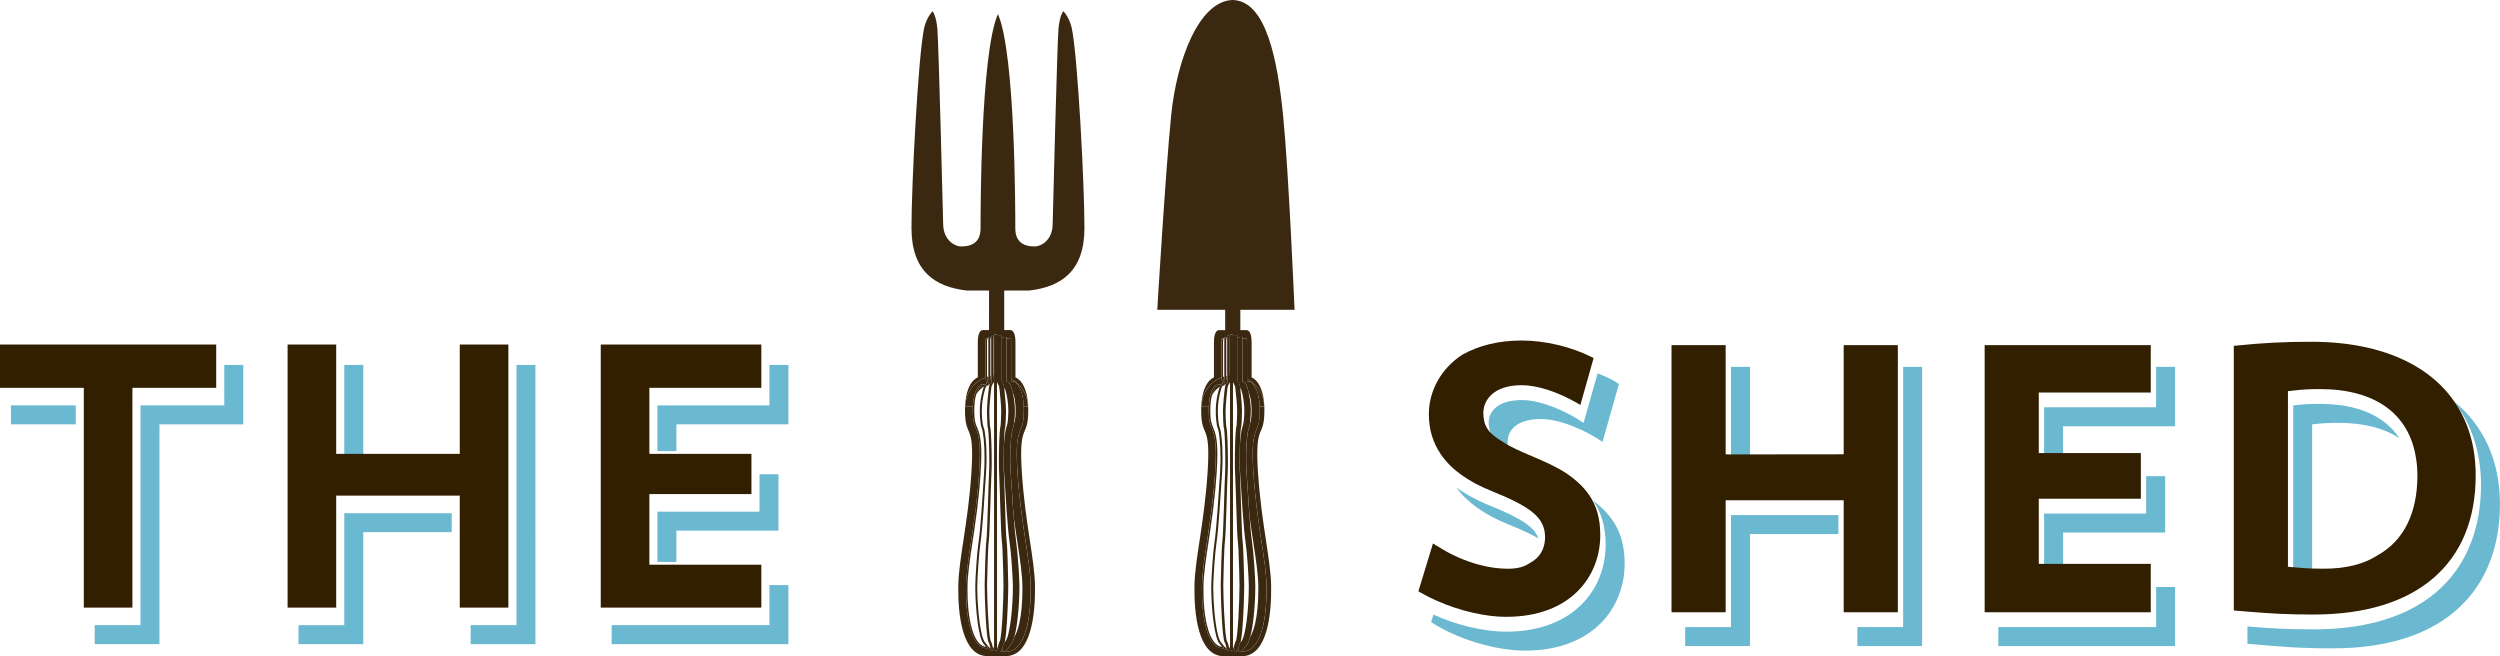 <?xml version="1.0" encoding="UTF-8"?>
<svg xmlns="http://www.w3.org/2000/svg" id="Layer_2" data-name="Layer 2" viewBox="0 0 813.57 213.53">
  <defs>
    <style>
      .cls-1 {
        fill: #321f00;
      }

      .cls-2 {
        fill: #6ab9d1;
      }

      .cls-3 {
        fill: #231f20;
      }

      .cls-4 {
        fill: #3b2811;
      }
    </style>
  </defs>
  <g id="Layer_1-2" data-name="Layer 1">
    <g>
      <path class="cls-4" d="M346,3.66c0,.09-1.14,1.3-1.54,5.68-.4,4.37-1.78,58.7-1.9,63.8-.11,5.1-3.89,7.06-5.71,7.06s-6.44-.14-6.44-5.85,0-56.51-5.59-69.64h-.13c-5.59,13.13-5.59,63.93-5.59,69.64s-4.62,5.85-6.44,5.85-5.59-1.96-5.72-7.06c-.12-5.1-1.49-59.44-1.9-63.8-.4-4.39-1.53-5.59-1.53-5.68-.24.17-2.03,2.19-2.76,5.43-1.94,8.99-4.13,50.86-4.13,65.12s7.86,19.2,18.06,20.34h7.19s-.01,8.81-.01,12.87h-2.1c-.18,0-1.56.14-1.56,3.93v11.47s-4.16,1.21-4.16,10.72,3.18,3.46,2.09,20.22c-1.11,16.75-4.16,28.22-4.28,36.97-.12,8.75,1.1,22.79,9.53,22.79h5.9c8.43,0,9.65-14.03,9.54-22.79-.12-8.75-3.18-20.22-4.28-36.97-1.09-16.75,2.08-10.72,2.08-20.22s-4.16-10.72-4.16-10.72v-11.47c0-3.79-1.37-3.93-1.56-3.93h-2.1c0-4.06,0-12.87,0-12.87h8.05c10.22-1.14,18.06-6.09,18.06-20.34s-2.19-56.13-4.14-65.13c-.73-3.24-2.51-5.27-2.75-5.43M323.49,110.2v-1.34h.97v.47l1.5-.04.02.52,1.49-.18c.01.16.02.34.04.57h.12l1.34-.18c.04.35.08.8.08,1.35v11.94c3.24,1.7,5.46,5.1,5.46,9h-1.33c.01.39.02.81.02,1.25,0,1.73-.1,2.88-.27,3.8-.18.93-.46,1.59-.71,2.16-.4.93-.71,1.77-.94,2.99-.24,1.22-.38,2.82-.38,5.19,0,1.65.07,3.66.24,6.16.57,8.8,1.66,16,2.64,22.4.84,5.54,1.57,10.36,1.63,14.49.01.4.01.79.01,1.18,0,4.41-.36,8.26-1.06,11.39-.72,3.14-1.73,5.57-3.29,7.18-.98,1.02-2.3,1.6-3.7,1.6h-.08v-.33c-.27.2-.64.37-1.1.38v-1.11c-.06.2-.14.39-.22.57-.08.12-.15.27-.36.43-.12.08-.3.17-.52.17v-1.45.53l-.23-.26-.26-.15.02-.04s.02-.05.04-.09h-.19v1.02h-.97v-1.02h-.33c.07.18.12.33.14.34l-.08.07-.11.14v.53c-.18,0-.31-.1-.38-.17l-.17-.23c-.09-.17-.15-.36-.21-.55-.01-.04-.03-.09-.04-.13h-.17s.06.02.08.02h.02v.65c-.37-.01-.65-.19-.9-.42-1.16,0-2.13-.43-2.96-1.27-2.62-2.69-4.02-9.1-4.04-17.8,0-.39,0-.78.02-1.16.05-4.02.77-8.81,1.62-14.35.97-6.39,2.07-13.64,2.65-22.49.16-2.52.23-4.56.23-6.23,0-4.84-.61-6.7-1.4-8.62-.51-1.17-.91-2.17-.9-5.54,0-.43.01-.86.02-1.25h-2.4c0-4.32,2.72-8.03,6.53-9.48v-11.46c0-.51.04-.91.08-1.2l.25.04h.62c.01-.2.02-.38.03-.49l.65.09c-.01.06-.02.21-.03.4h.27l.02-.9.81.02-.02.88h.11Z"></path>
      <path class="cls-4" d="M323.48,122.19s-.05,0-.08,0l.08,1.29v-1.3ZM322.61,122.3c-.1.02-.2.04-.3.06l.23,1.86.16-.36-.09-1.56ZM321.67,122.51c-.15.05-.31.1-.48.14v.17l.34,1.82.37-.23-.24-1.9ZM320.71,122.82c-3.82,1.47-6.53,5.16-6.53,9.48h2.4c.23-5.17,1.88-6.7,2.36-7.04l.05-.03h.06s1.88-.24,1.88-.24l.15-.1-.37-2.04v-.04ZM329.04,123.31v.76l1.03.11.29.21c.41.29,1.15,1,1.75,2.43.52,1.23.94,2.98,1.05,5.49h1.33c0-3.9-2.22-7.3-5.46-9M323.48,124.1v.03s-.26.53-.26.53c.09-.01.18-.02.26-.03v-.53ZM324.46,124.32v.27s.09,0,.14,0l-.14-.27ZM320.31,125.57l-1.14.14c-.27.21-1,.9-1.53,2.74.62-1.08,1.5-1.99,2.55-2.66.03-.06.05-.12.08-.17l.04-.05Z"></path>
      <path class="cls-4" d="M328.96,110.02l-1.34.18-.12.02v.03c0,.24.01.48.01.67v13.18l.78.47h.02c.26.21.3.31.37.41l.14.27c.08.18.17.39.25.64.16.48.33,1.09.51,1.81.02.05.05.1.07.16.42,1,.87,2.76.87,5.69,0,1.63-.1,2.61-.23,3.29-.08.4-.17.7-.29,1-.02.18-.05.36-.09.53-.08.41-.15.75-.29,1.07h0c-.09.2-.21.64-.31,1.22-.11.59-.2,1.33-.29,2.18-.17,1.7-.27,3.83-.27,6.11,0,1.59.05,3.24.16,4.89.2,2.96.48,7.47.79,11.78.06.88.12,1.75.19,2.61.4,3,.83,5.8,1.23,8.44.84,5.54,1.55,10.28,1.6,14.13,0,.38,0,.76,0,1.14,0,4.26-.36,7.94-1,10.81-.43,1.93-1,3.49-1.63,4.59-.14.5-.29.94-.45,1.34-.22.52-.46.96-.83,1.34h.01c-.11.1-.31.39-.54.71-.25.31-.51.68-.93,1.01-.02.02-.05.03-.07.05v.32h.07c1.4,0,2.73-.58,3.7-1.6h0c1.55-1.6,2.57-4.05,3.28-7.18.71-3.13,1.06-6.99,1.06-11.4,0-.39,0-.78,0-1.17-.06-4.14-.8-8.96-1.63-14.5-.97-6.39-2.06-13.59-2.64-22.4-.16-2.5-.24-4.51-.24-6.16,0-2.37.15-3.98.39-5.19.24-1.22.55-2.06.94-2.98.24-.58.52-1.24.7-2.16s.28-2.08.28-3.81c0-.43,0-.85-.02-1.25-.11-2.51-.53-4.26-1.06-5.5-.59-1.42-1.34-2.13-1.75-2.43l-.29-.2-1.03-.11v-12.7c0-.56-.04-1-.08-1.35M326.75,126.1c0,.08.02.17.04.27,0,.05.01.1.02.15l.26.04c-.05-.14-.09-.26-.13-.34l-.18-.11Z"></path>
      <path class="cls-4" d="M327.46,109.63l-1.49.18.02.62v13.5l.53,1.11h0s.01.02.01.02l.04.1.05.14.05.27c.02.14.05.32.08.52l.18.11c.03.08.08.21.12.34.04.12.09.26.13.4.43,1.4.97,4.03.97,6.66,0,1.08-.06,2.21-.16,3.15-.06.47-.11.89-.17,1.22-.06.33-.14.58-.17.65h0c-.19.45-.33.99-.45,1.66-.36,1.99-.59,5.13-.59,8.65,0,1.63.05,3.33.17,5.03.19,2.95.47,7.48.78,11.8.31,4.33.65,8.43.98,10.64.55,3.57,1.04,11.45,1.07,14.04.01.26.01.52.01.79,0,3.08-.24,7.14-.68,10.6-.22,1.73-.49,3.31-.8,4.53-.15.6-.32,1.12-.48,1.5-.15.38-.33.62-.37.67h0c-.17.19-.32.37-.46.56-.05.12-.1.24-.21.37l-.05.14c-.04.15-.1.37-.17.6-.08.27-.14.56-.23.84v1.11c.46,0,.83-.18,1.1-.37.02-.02.04-.04.07-.05.42-.33.69-.68.93-1.01.23-.33.44-.61.54-.71h0c.37-.37.6-.82.82-1.34.16-.39.31-.84.45-1.33.5-1.75.86-4.08,1.14-6.6.35-3.22.53-6.71.53-9.5,0-.28,0-.55,0-.82-.04-2.74-.52-10.53-1.09-14.33-.25-1.63-.52-4.57-.78-7.87-.07-.85-.14-1.72-.2-2.61-.31-4.31-.59-8.83-.78-11.78-.11-1.65-.16-3.3-.16-4.89,0-2.28.1-4.41.27-6.1.09-.84.18-1.59.29-2.18.11-.58.23-1.03.31-1.22h0c.13-.32.21-.67.3-1.08.03-.17.06-.34.08-.52.18-1.18.29-2.73.29-4.24,0-2.14-.31-4.2-.68-5.77,0-.04-.02-.1-.03-.14-.17-.73-.34-1.34-.5-1.81-.08-.26-.17-.46-.26-.64l-.14-.28c-.08-.1-.11-.2-.37-.39l-.02-.02-.78-.47v-13.17c0-.19,0-.44-.01-.68v-.04c-.01-.22-.02-.4-.04-.57M326.57,209.55s0,0,0,0h0Z"></path>
      <path class="cls-4" d="M325.96,109.3l-1.51.02v14.99l.14.27.53,1.12c.04.17.11.67.18,1.3.23,1.94.52,5.34.52,6.67,0,.53-.03,1.79-.08,2.94-.02.58-.06,1.13-.09,1.55-.02.21-.04.38-.05.51l-.02.14h0c-.08.23-.1.39-.13.64-.23,1.75-.39,6.79-.39,10.68,0,1.56.02,2.91.08,3.79.1,1.43.23,6.46.39,11.37.08,2.45.16,4.89.24,6.83.09,1.97.17,3.41.26,4.03.07.39.13,1.43.2,2.72.18,3.89.33,10.28.33,11.26,0,.13,0,.28,0,.46,0,1.93-.12,6.32-.34,10.31-.11,2-.25,3.9-.42,5.34-.08.73-.16,1.33-.25,1.75-.04.21-.09.38-.12.48l-.02.08c-.12.15-.16.26-.21.37-.17.42-.29.96-.42,1.44-.05.17-.1.32-.14.43-.02.03-.02.07-.04.09l-.02.05.26.14.23.26v-.64,1.55c.22,0,.4-.09.52-.17.22-.15.28-.3.36-.42.09-.18.17-.37.23-.58.08-.27.16-.56.23-.84.07-.23.12-.45.17-.6l.06-.15c.11-.13.17-.25.21-.36.02-.05.04-.1.06-.15.23-.71.39-1.88.53-3.43.45-4.6.67-12.17.67-14.94v-.49c0-.67-.07-3.73-.17-6.86-.04-1.56-.1-3.14-.16-4.45-.07-1.32-.13-2.33-.21-2.87-.07-.44-.16-1.94-.24-3.87-.25-5.84-.49-15.98-.64-18.24h0c-.06-.81-.08-2.15-.08-3.68,0-2.18.05-4.78.13-6.91.04-1.06.1-2,.15-2.71.04-.35.06-.64.09-.86l.04-.25v-.05s.02,0,.02,0c.08-.21.08-.3.1-.48.15-1.12.24-4.17.24-5.19,0-1.08-.15-3.11-.33-4.93-.08-.83-.15-1.62-.23-2.23,0-.05-.01-.11-.02-.15-.02-.1-.03-.19-.04-.27-.02-.2-.05-.37-.07-.52l-.05-.27-.05-.14-.04-.1h0s-.01-.02-.01-.02l-.53-1.11v-14.13s-.02-.51-.02-.51ZM326.56,209.55h0s0,0,0,0Z"></path>
      <polygon class="cls-4" points="323.49 108.86 323.49 110.21 323.49 122.19 323.49 123.49 323.52 124.03 323.49 124.11 323.49 124.62 323.49 210.77 323.49 211.79 324.46 211.79 324.46 210.77 324.45 124.59 324.45 124.31 324.45 109.33 324.45 108.86 323.49 108.86"></polygon>
      <path class="cls-4" d="M322.59,109.3l-.02.9v.23s0,11.24,0,11.24l.04.63.1,1.56-.17.36.06.51-.18.1-.26.17-.18.36h.01s-.04.07-.04.07c-.05.13-.06.26-.1.48-.23,1.48-.67,6.1-.67,7.9,0,.56.03,1.82.09,2.98.02.58.05,1.14.08,1.59.02.23.04.42.06.57l.09.4s.04.17.07.37c.21,1.6.38,6.72.37,10.54,0,1.52-.02,2.83-.07,3.65-.1,1.49-.24,6.49-.4,11.39-.15,4.89-.33,9.72-.48,10.72-.15.99-.28,4.14-.38,7.27-.09,3.09-.16,6.12-.17,6.82v.43c0,1.91.11,6.31.33,10.35.12,2.01.26,3.94.42,5.43.08.75.17,1.38.27,1.87.05.25.1.45.16.62l.24.43h0s0,.01,0,.01c.01.03.08.2.14.42.09.31.19.73.3,1.1.02.04.02.08.04.12.07.2.13.38.22.55l.15.24c.08.07.21.17.39.17v-.53l.11-.14.09-.07s-.09-.16-.15-.34c0-.02-.01-.04-.02-.05-.1-.31-.2-.73-.3-1.09-.05-.19-.1-.36-.15-.51l-.23-.41h0s-.15-.37-.23-.84c-.62-3.36-.99-14.09-.99-17.33v-.39s0,.02,0,.02v-.04c.02-.66.08-3.71.18-6.82.1-3.1.23-6.31.37-7.17.17-1.14.33-5.9.49-10.8.15-4.9.3-9.91.39-11.36.06-.86.08-2.18.08-3.71,0-2.2-.05-4.82-.14-6.96-.04-1.08-.1-2.03-.15-2.76-.03-.37-.06-.68-.09-.92-.04-.25-.07-.41-.12-.58-.02-.05-.07-.39-.1-.8-.11-1.3-.17-3.64-.17-4.45,0-1,.15-3.04.33-4.83.08-.89.17-1.72.25-2.34.04-.3.08-.55.11-.73l.03-.19h0l.51-1.06.26-.54v-.02s.05-.07.05-.07l-.04-.55-.08-1.29-.04-.55v-11.45s.03-.89.03-.89l-.81-.02Z"></path>
      <path class="cls-4" d="M321.69,109.71c-.01.11-.02.29-.03.49-.01.24-.02.52-.02.71v11.35l.04.25.23,1.9-.37.23.12.68.5-.3.26-.17.18-.11-.07-.51-.23-1.87v-.13s-.01-11.32-.01-11.32c0-.18,0-.46.01-.71,0-.18.02-.33.03-.4l-.65-.09ZM321.09,124.9l-.15.1.17-.02v-.08ZM321.48,125.43h-.07s-1.11.14-1.11.14l-.04.06s-.05.1-.07.17c-.48,1.17-1.33,4.43-1.34,7.89,0,1.14.07,2.31.17,3.3.11,1,.25,1.79.44,2.26.25.57.49,1.88.66,3.59.17,1.72.27,3.86.27,6.15,0,1.61-.05,3.29-.15,4.96-.39,5.91-1.12,18.06-1.77,22.3-.56,3.71-1.04,11.54-1.08,14.22,0,.26,0,.52,0,.79,0,3.15.24,7.24.69,10.77.22,1.77.51,3.38.84,4.69.34,1.3.7,2.28,1.21,2.82.21.2.47.61.76.98.15.02.31.03.48.03v.49h-.03c.24.23.53.42.9.42v-.65h-.02s-.06,0-.1-.01c-.17-.06-.41-.27-.64-.57-.3-.37-.58-.82-.89-1.15-.33-.33-.73-1.25-1.05-2.51-.96-3.79-1.51-10.62-1.51-15.3,0-.27,0-.53.01-.78.04-2.64.52-10.48,1.07-14.13.65-4.31,1.38-16.44,1.77-22.36.12-1.69.17-3.39.17-5,0-2.31-.11-4.46-.28-6.22-.17-1.74-.4-3.06-.7-3.78-.14-.31-.29-1.11-.39-2.07-.11-.96-.17-2.12-.17-3.23,0-2,.3-3.98.64-5.47.17-.74.35-1.37.49-1.81.08-.21.15-.39.2-.51l.07-.12.55-.34Z"></path>
      <path class="cls-4" d="M320.79,110.17c-.04.29-.08.69-.08,1.21v11.49l.38,2.04v.07s-.17.03-.17.03l-1.87.22h-.07s-.05.04-.05.04c-.47.33-2.12,1.87-2.35,7.04-.01.39-.02.81-.02,1.25,0,3.37.4,4.37.9,5.54.8,1.91,1.4,3.78,1.41,8.62,0,1.68-.08,3.71-.24,6.23-.58,8.85-1.68,16.09-2.65,22.49-.84,5.53-1.56,10.33-1.62,14.35,0,.39,0,.78,0,1.16,0,8.69,1.4,15.12,4.03,17.8.83.85,1.8,1.27,2.95,1.28h.04v-.49c-.16,0-.33-.01-.48-.04-.83-.1-1.51-.44-2.16-1.1-2.44-2.45-3.9-8.81-3.89-17.45,0-.38,0-.77.01-1.15.05-3.97.77-8.74,1.61-14.28.97-6.39,2.07-13.66,2.65-22.53.17-2.53.24-4.58.24-6.26,0-4.87-.62-6.86-1.44-8.81-.49-1.16-.86-2-.86-5.35,0-2.29.26-3.94.6-5.12.53-1.84,1.26-2.53,1.53-2.73l1.14-.14,1.11-.13h.05s.19-.03.19-.03v-.09s-.14-.68-.14-.68l-.33-1.82v-11.44c0-.5.04-.87.08-1.14l-.24-.03-.25-.04Z"></path>
      <path class="cls-4" d="M401.4,0h-.49c.08,0,.15,0,.24,0,.08,0,.16,0,.24,0M401.16,0c-10.98.29-18.22,19.45-20.03,37.57-1.84,18.26-4.52,63.24-4.52,63.24h22.1s0,2.56,0,6.63h-2.09c-.2,0-1.57.14-1.57,3.93v11.47s-4.15,1.21-4.15,10.72,3.19,3.46,2.08,20.22c-1.1,16.75-4.15,28.22-4.27,36.97-.13,8.75,1.1,22.79,9.53,22.79h5.9c8.43,0,9.65-14.03,9.53-22.79-.13-8.75-3.18-20.22-4.28-36.97-1.1-16.76,2.08-10.72,2.08-20.22s-4.16-10.72-4.16-10.72v-11.47c0-3.79-1.37-3.93-1.57-3.93h-2.1v-6.63h17.65s-1.9-44.98-3.73-63.23C415.71,19.45,412.08.29,401.16,0M400.28,110.2v-1.34h.97v.47l1.5-.04v.52s1.49-.2,1.49-.2c.02.17.03.36.04.58h.12l1.34-.18c.05.36.08.8.08,1.35v11.9c3.28,1.69,5.53,5.11,5.53,9.05h-1.41c.02.39.02.81.02,1.25,0,1.73-.1,2.88-.27,3.8-.18.92-.46,1.59-.7,2.16-.4.93-.7,1.77-.94,2.99-.24,1.22-.39,2.82-.39,5.19,0,1.65.07,3.66.24,6.16.58,8.8,1.66,16,2.63,22.4.84,5.54,1.58,10.36,1.64,14.5,0,.39.01.77.01,1.16,0,4.41-.36,8.27-1.06,11.4-.72,3.13-1.73,5.57-3.29,7.18-.97,1.02-2.3,1.6-3.69,1.6h-.07v-.33c-.27.19-.64.37-1.11.38v-1.1c-.07.19-.14.39-.23.56-.08.12-.15.27-.36.43-.12.08-.3.17-.51.17v-1.46.53l-.43-.47.2.21-.26-.15.02-.04s.02-.05.04-.09h-.18v1.02h-.97v-1.02h-.34c.07.18.12.33.15.34l-.09.07-.11.15v.52c-.18,0-.32-.1-.39-.17l-.17-.23c-.08-.16-.14-.35-.2-.55-.02-.05-.03-.09-.04-.13h-.18s.06.02.1.02h.01v.65c-.36-.01-.65-.19-.89-.42-1.15,0-2.13-.43-2.95-1.27-2.63-2.69-4.04-9.1-4.04-17.8,0-.38,0-.78,0-1.16.06-4.01.79-8.81,1.62-14.35.97-6.39,2.07-13.64,2.66-22.49.16-2.52.24-4.56.24-6.23-.01-4.84-.61-6.7-1.41-8.62-.5-1.17-.9-2.17-.89-5.54,0-.43,0-.86.02-1.25h-2.34c0-4.3,2.68-7.98,6.47-9.46v-11.48c0-.51.02-.9.07-1.2l.29.04h0s.58,0,.58,0c0-.2.02-.38.03-.49l.65.09c-.01.06-.02.21-.03.4h.27l.02-.9.81.02-.02.88h.11Z"></path>
      <path class="cls-4" d="M400.28,122.19s-.06,0-.09.01l.09,1.4v-1.41ZM399.39,122.31c-.1.02-.2.04-.29.06l.22,1.84.17-.34-.1-1.56ZM398.46,122.53c-.16.04-.32.08-.48.14v.15l.33,1.81.37-.23-.23-1.87ZM397.5,122.85c-3.78,1.48-6.47,5.16-6.47,9.46h2.34c.22-5.17,1.88-6.7,2.35-7.03l.05-.04h.06s1.87-.24,1.87-.24l.15-.1-.36-2.04h0ZM405.82,123.26v.8l1.04.11.29.21c.41.29,1.15,1,1.75,2.42.52,1.24.94,2.99,1.05,5.5h1.41c0-3.93-2.25-7.36-5.53-9.04M400.28,124.08l-.02.05-.27.55c.1-.02.19-.03.29-.04v-.56ZM401.25,124.35v.24h.12l-.12-.24ZM397.09,125.56l-1.14.14c-.28.22-1.06.97-1.59,3,.61-1.15,1.5-2.13,2.6-2.85.03-.09.07-.17.1-.23l.04-.05Z"></path>
      <path class="cls-4" d="M405.74,110.02l-1.34.18-.12.02v.02c0,.24.01.49.01.68v13.16s.77.46.77.46l.03.02c.27.19.3.3.37.4l.15.27c.08.18.16.39.25.65.16.47.33,1.09.5,1.82.03.05.05.1.07.14.42,1,.87,2.77.87,5.71,0,1.63-.09,2.61-.23,3.28-.08.4-.17.7-.28,1-.02.19-.05.36-.1.53-.08.41-.15.75-.3,1.08-.08.19-.2.64-.3,1.21-.11.59-.21,1.34-.29,2.18-.17,1.7-.27,3.82-.27,6.11,0,1.58.05,3.24.15,4.89.19,2.96.48,7.48.78,11.78.07.89.13,1.75.2,2.6.4,3.01.83,5.81,1.22,8.44.85,5.53,1.56,10.29,1.61,14.13,0,.37,0,.76,0,1.13,0,4.26-.36,7.94-1,10.82-.43,1.94-1.02,3.49-1.64,4.61-.14.49-.29.93-.45,1.33-.23.52-.45.97-.82,1.35h0c-.11.1-.31.39-.55.7-.24.33-.51.7-.92,1.02-.02.01-.05.04-.07.05v.32h.08c1.39,0,2.71-.58,3.69-1.6,1.56-1.6,2.57-4.04,3.29-7.18.7-3.14,1.06-6.99,1.06-11.4,0-.39,0-.77-.01-1.16-.05-4.14-.79-8.96-1.63-14.5-.97-6.39-2.06-13.6-2.63-22.4-.17-2.5-.24-4.51-.24-6.16,0-2.37.15-3.97.39-5.19.24-1.22.55-2.06.94-2.99.25-.58.53-1.24.71-2.16.17-.92.27-2.08.27-3.8,0-.44,0-.85-.02-1.25-.11-2.51-.53-4.26-1.05-5.49-.61-1.43-1.34-2.14-1.75-2.43l-.29-.21-1.04-.11v-12.7c0-.55-.02-.99-.07-1.35M403.55,126.1c0,.08.02.17.03.26,0,.05.02.11.02.15l.25.03c-.05-.13-.09-.26-.12-.33l-.18-.11Z"></path>
      <path class="cls-4" d="M404.24,109.62l-1.49.19v.62s.01,13.5.01,13.5l.54,1.1h.01s.05.13.05.13l.04.14.06.27c.02.14.05.31.08.52l.18.11c.03.08.08.2.12.34.05.11.09.26.13.4.43,1.4.98,4.02.97,6.66,0,1.08-.06,2.21-.16,3.16-.05.46-.11.89-.18,1.21-.05.33-.12.58-.16.65-.18.45-.32.99-.45,1.66-.36,2-.59,5.14-.59,8.66,0,1.63.05,3.33.16,5.03.2,2.95.47,7.48.78,11.8.32,4.33.66,8.43.99,10.65.55,3.58,1.03,11.45,1.06,14.04,0,.24,0,.5,0,.77,0,3.08-.23,7.14-.67,10.6-.22,1.74-.49,3.32-.81,4.54-.15.61-.31,1.12-.47,1.5-.15.39-.33.63-.37.68h0c-.18.18-.33.37-.46.56-.05.11-.1.24-.21.37l-.05.15c-.05.14-.11.36-.17.59-.08.28-.15.57-.24.86v1.1c.46,0,.84-.18,1.11-.38.02-.01.04-.03.05-.05.42-.31.69-.68.93-1.01.23-.32.44-.61.53-.71h0c.37-.38.6-.83.82-1.34.16-.39.32-.84.46-1.33.49-1.76.85-4.09,1.14-6.61.34-3.23.53-6.73.53-9.51v-.8c-.04-2.74-.52-10.53-1.09-14.33-.26-1.63-.52-4.58-.78-7.87-.07-.85-.13-1.72-.2-2.61-.31-4.3-.58-8.83-.78-11.78-.11-1.65-.16-3.3-.16-4.89,0-2.28.1-4.41.27-6.11.09-.85.18-1.59.29-2.18.11-.58.23-1.03.31-1.22.14-.31.21-.67.3-1.08.02-.17.06-.34.08-.53.18-1.18.29-2.72.3-4.23,0-2.14-.33-4.2-.69-5.77,0-.04-.02-.09-.02-.13-.17-.74-.34-1.34-.51-1.82-.09-.25-.17-.46-.25-.65l-.14-.28c-.07-.1-.11-.2-.37-.39l-.03-.02-.77-.46v-13.18c0-.18,0-.43-.01-.67v-.04h0c-.01-.24-.02-.42-.04-.59"></path>
      <path class="cls-4" d="M402.75,109.29l-1.5.04v15.01l.12.24.55,1.12c.01.06.04.17.05.31.21,1.46.65,6.05.64,7.65,0,.53-.02,1.79-.08,2.94-.02.58-.06,1.12-.09,1.55-.02.21-.04.39-.05.52l-.02.13c-.08.23-.1.39-.13.64-.24,1.76-.39,6.83-.39,10.72,0,1.54.02,2.87.08,3.74.1,1.44.23,6.47.4,11.37.08,2.46.16,4.89.24,6.84.09,1.97.16,3.41.26,4.04.06.38.13,1.42.2,2.7.18,3.89.32,10.28.33,11.25,0,.15,0,.31,0,.51,0,1.96-.11,6.34-.34,10.32-.11,1.99-.26,3.88-.41,5.3-.08.73-.17,1.32-.25,1.74-.04.21-.09.38-.12.48l-.02.07c-.13.15-.17.26-.21.37-.17.42-.29.96-.42,1.43-.05.17-.1.33-.14.43-.02.04-.02.07-.04.1l-.02.04.25.15-.2-.23.43.48v-.64,1.55c.22,0,.4-.08.51-.17.21-.15.29-.3.36-.43.09-.18.16-.37.22-.56.1-.28.17-.57.24-.86.07-.23.12-.44.17-.59l.06-.15c.1-.14.17-.25.2-.36.02-.05.05-.1.07-.16.23-.71.37-1.87.53-3.41.43-4.57.67-12.09.67-14.92,0-.2,0-.37,0-.53-.01-.67-.07-3.73-.17-6.85-.05-1.56-.1-3.14-.16-4.45-.07-1.31-.13-2.33-.21-2.87-.07-.44-.15-1.93-.23-3.87-.25-5.84-.49-15.97-.64-18.24-.05-.8-.08-2.12-.08-3.64,0-2.19.05-4.8.14-6.93.04-1.06.1-2.01.15-2.72.02-.36.05-.65.08-.86l.04-.25v-.05s.01-.01.01-.01c.08-.2.08-.3.11-.47.15-1.12.24-4.17.24-5.2,0-1.08-.15-3.12-.33-4.93-.08-.83-.15-1.61-.23-2.23,0-.05-.02-.1-.02-.15,0-.1-.02-.18-.03-.26-.02-.2-.05-.38-.08-.52l-.05-.26-.04-.15-.05-.12h0l-.54-1.11v-14.13s-.02-.52-.02-.52ZM403.8,139.37h0s0,0,0,0Z"></path>
      <polygon class="cls-4" points="400.28 108.86 400.28 110.2 400.28 122.2 400.28 123.62 400.3 124.03 400.28 124.09 400.28 124.64 400.28 210.78 400.28 211.79 401.25 211.79 401.25 210.78 401.25 124.59 401.25 124.34 401.25 109.32 401.25 108.86 400.28 108.86"></polygon>
      <path class="cls-4" d="M399.38,109.3l-.02.9v.24s0,11.23,0,11.23l.04.65.1,1.55-.17.35.07.52-.18.11-.27.17-.17.36h.02s-.05.07-.05.07c-.04.13-.06.26-.1.48-.23,1.48-.67,6.1-.67,7.9,0,.57.04,1.82.08,2.99.03.58.07,1.14.1,1.59.02.22.04.41.06.57l.09.4s.04.15.07.37c.21,1.59.37,6.69.37,10.52,0,1.52-.02,2.85-.07,3.66-.1,1.5-.24,6.5-.39,11.39-.15,4.89-.33,9.72-.49,10.72-.15.99-.27,4.14-.37,7.27-.1,3.1-.16,6.13-.17,6.82v.48c0,1.96.11,6.34.34,10.36.11,2.01.25,3.92.42,5.4.08.74.18,1.37.27,1.85.05.24.1.45.16.62l.24.43h0s.09.21.14.43c.1.31.19.73.3,1.09,0,.05.02.09.04.14.07.2.12.38.21.53l.17.24c.07.07.19.17.38.17v-.52l.11-.15.1-.07s-.09-.16-.15-.34c0,0,0-.02-.01-.04-.1-.31-.2-.73-.3-1.1-.04-.18-.09-.35-.14-.51l-.22-.4s-.15-.37-.23-.84c-.63-3.35-.99-13.98-.99-17.29v-.45s0,0,0,0c.01-.66.07-3.71.17-6.82.09-3.1.23-6.31.36-7.17.17-1.14.34-5.9.5-10.81.15-4.9.29-9.91.39-11.36.05-.86.08-2.19.08-3.72,0-2.2-.05-4.81-.14-6.94-.04-1.08-.09-2.03-.14-2.76-.04-.37-.06-.68-.1-.93s-.06-.41-.12-.57h0c-.02-.07-.06-.4-.09-.8-.11-1.3-.17-3.64-.17-4.45,0-1,.15-3.04.32-4.83.09-.89.18-1.73.26-2.35.04-.3.07-.55.1-.73l.04-.18h0s.5-1.06.5-1.06l.26-.55.02-.04.03-.05-.03-.42-.08-1.4-.04-.55v-11.45s.02-.89.02-.89h-.81Z"></path>
      <path class="cls-4" d="M398.47,109.72c-.01.1-.02.29-.03.48-.01.25-.02.52-.02.71v11.36l.04.26.23,1.87-.37.23.12.68.5-.3.26-.17.18-.11-.07-.52-.22-1.84-.02-.15v-11.31c0-.18,0-.47,0-.71.01-.18.02-.33.03-.39l-.64-.09ZM397.87,124.91l-.15.1.17-.03v-.07ZM398.27,125.42h-.07s-1.11.15-1.11.15l-.04.05c-.03.07-.07.14-.1.23-.49,1.23-1.3,4.43-1.31,7.83,0,1.13.07,2.3.17,3.29.11,1,.25,1.79.45,2.26.24.58.49,1.88.65,3.6.17,1.72.27,3.86.27,6.16,0,1.6-.05,3.28-.15,4.96-.39,5.9-1.12,18.05-1.77,22.3-.56,3.72-1.04,11.54-1.08,14.22-.01.26-.01.52-.01.78,0,3.16.24,7.24.7,10.77.22,1.77.5,3.39.84,4.69.34,1.31.7,2.28,1.21,2.82.21.21.48.61.76.99.15.02.32.03.49.03v.48h-.04c.24.23.53.42.9.42v-.65s-.01,0-.02,0c-.02,0-.05-.01-.09-.02-.17-.06-.41-.26-.64-.56-.3-.37-.58-.83-.89-1.15-.33-.33-.73-1.26-1.05-2.52-.97-3.8-1.51-10.63-1.51-15.31,0-.26,0-.52.01-.76.04-2.64.53-10.48,1.08-14.14.65-4.31,1.38-16.44,1.77-22.35.12-1.69.17-3.39.17-5,0-2.32-.11-4.48-.28-6.22-.17-1.75-.4-3.07-.7-3.78-.14-.33-.29-1.12-.39-2.08-.11-.97-.17-2.12-.17-3.23,0-2,.3-3.98.64-5.47.17-.74.34-1.36.49-1.81.08-.22.15-.4.21-.51l.07-.12.55-.34Z"></path>
      <path class="cls-4" d="M397.58,110.17c-.04.29-.07.69-.07,1.21v11.48h0s.37,2.05.37,2.05v.07s-.16.03-.16.03l-1.87.22h-.06s-.05.04-.05.04c-.48.33-2.13,1.87-2.35,7.04-.02.39-.03.81-.03,1.25,0,3.37.4,4.37.9,5.54.8,1.91,1.4,3.78,1.4,8.62,0,1.68-.07,3.71-.23,6.23-.58,8.85-1.68,16.09-2.65,22.49-.84,5.53-1.56,10.33-1.62,14.35-.01.39-.02.78-.02,1.17.02,8.69,1.42,15.1,4.05,17.79.84.85,1.79,1.27,2.95,1.28h.04v-.49c-.17,0-.33-.01-.48-.04-.83-.1-1.5-.44-2.16-1.1-2.45-2.45-3.91-8.81-3.9-17.44,0-.39,0-.77.01-1.16.06-3.97.78-8.74,1.62-14.28.97-6.39,2.07-13.66,2.66-22.53.17-2.53.24-4.57.24-6.26,0-4.87-.62-6.86-1.44-8.81-.49-1.16-.86-2-.86-5.35,0-2.12.22-3.7.52-4.86.53-2.03,1.32-2.78,1.6-3l1.12-.14,1.12-.13h.06s.19-.03.19-.03l-.02-.09-.12-.68-.32-1.81v-11.45c0-.5.03-.87.07-1.14l-.2-.02-.29-.04Z"></path>
      <rect class="cls-2" x="3.55" y="131.92" width="21.1" height="6.17"></rect>
      <polygon class="cls-2" points="72.99 118.76 72.99 131.92 45.72 131.92 45.72 203.44 30.82 203.44 30.82 209.62 51.89 209.62 51.89 138.1 79.16 138.1 79.16 118.76 72.99 118.76"></polygon>
      <polygon class="cls-2" points="174.24 118.76 168.07 118.76 168.07 203.44 153.17 203.44 153.17 209.63 174.25 209.63 174.24 118.76"></polygon>
      <rect class="cls-2" x="112.04" y="118.76" width="6.18" height="29.4"></rect>
      <polygon class="cls-2" points="147 167.01 112.04 167.01 112.04 203.45 97.14 203.45 97.14 209.62 118.22 209.62 118.22 173.18 147 173.18 147 167.01"></polygon>
      <polygon class="cls-2" points="253.34 154.33 247.16 154.33 247.16 166.51 213.95 166.51 213.95 182.87 220.12 182.87 220.12 172.68 253.34 172.68 253.34 154.33"></polygon>
      <polygon class="cls-2" points="250.39 203.44 199.05 203.44 199.05 209.62 256.56 209.62 256.56 190.41 250.39 190.41 250.39 203.44"></polygon>
      <polygon class="cls-2" points="250.39 118.76 250.39 131.93 213.94 131.93 213.94 146.8 220.12 146.8 220.12 138.09 256.56 138.09 256.56 118.76 250.39 118.76"></polygon>
      <path class="cls-2" d="M518.44,162.94c2.93,4.2,4.08,8.89,4.08,14.36,0,14.51-10.54,28.26-32.35,28.26-7.64,0-16.43-2.26-23.7-5.56l-.74,2.44c7.93,5.21,20.32,9.29,30.61,9.29,21.82,0,32.36-13.76,32.36-28.26,0-8.31-2.61-14.85-10.25-20.53"></path>
      <path class="cls-2" d="M495.24,130.19c-7.68,0-10.78,3.6-10.78,7.32,0,2.97,1.15,4.96,3.71,6.79l.06.04c.18.13.42.25.61.37.61.36,1.32.7,2.03,1.06-.15-.65-.23-1.34-.23-2.1,0-3.71,3.1-7.31,10.79-7.31,6.45,0,14.87,3.85,20.08,7.44l5.34-18.84c-1.81-1.23-4.21-2.42-6.94-3.48l-4.57,16.14c-5.2-3.59-13.63-7.43-20.08-7.43"></path>
      <path class="cls-2" d="M484.83,164.53c-4.42-1.78-8.03-3.79-10.96-5.98,3.37,4.7,8.84,8.82,17.13,12.16,4.19,1.68,7.31,3.15,9.65,4.51-1.11-3.35-4.88-6.29-15.82-10.69"></path>
      <polygon class="cls-2" points="619.34 204.07 604.44 204.07 604.44 210.24 625.51 210.25 625.51 119.38 619.34 119.38 619.34 204.07"></polygon>
      <polygon class="cls-2" points="563.31 167.63 563.31 204.07 548.41 204.07 548.41 210.25 569.48 210.25 569.48 173.8 598.27 173.8 598.27 167.63 563.31 167.63"></polygon>
      <rect class="cls-2" x="563.31" y="119.38" width="6.18" height="28.94"></rect>
      <polygon class="cls-2" points="701.65 132.54 665.2 132.54 665.2 148.33 671.38 148.33 671.38 138.72 707.83 138.72 707.83 119.38 701.65 119.38 701.65 132.54"></polygon>
      <polygon class="cls-2" points="665.21 167.13 665.21 184.4 671.39 184.4 671.39 173.3 704.6 173.3 704.6 154.96 698.42 154.96 698.42 167.13 665.21 167.13"></polygon>
      <polygon class="cls-2" points="650.31 204.07 650.31 210.25 707.83 210.24 707.83 191.03 701.66 191.03 701.66 204.07 650.31 204.07"></polygon>
      <path class="cls-2" d="M752.45,138.1c3.22-.37,5.08-.49,8.68-.49,8.24,0,14.85,1.78,19.74,5.05-4.7-7.18-13.44-11.23-25.92-11.23-3.6,0-5.46.13-8.68.5v53.11c2.48.24,4.09.37,6.17.43v-47.37Z"></path>
      <path class="cls-2" d="M798.42,130.46c6,7.52,8.97,16.93,8.97,27.37,0,26.77-16.73,46.98-54.41,46.98-8.51,0-14.05-.31-21.6-.95v5.64c11.15.99,17.1,1.49,27.77,1.49,37.67,0,54.41-20.21,54.41-46.98,0-13.54-4.97-25.36-15.15-33.54"></path>
      <path class="cls-3" d="M490.94,145.96l-.07-.19c-.7-.35-1.4-.7-2.02-1.05.63.42,1.32.83,2.09,1.24"></path>
      <path class="cls-3" d="M488.23,144.34l-.06-.04.06.04Z"></path>
      <rect class="cls-3" x="646.76" y="112.75" width="52.26" height=".46"></rect>
      <rect class="cls-3" x="665.2" y="184.39" width="6.17" height=".46"></rect>
      <polygon class="cls-1" points="645.86 199.25 645.86 112.31 699.92 112.31 699.92 127.73 663.48 127.73 663.48 147.43 696.69 147.43 696.69 162.31 663.48 162.31 663.48 183.5 699.92 183.49 699.92 199.25 645.86 199.25"></polygon>
      <path class="cls-3" d="M774.22,181.46c-4.78,2.64-10.76,4.05-17.89,4.05-1.56,0-2.78-.02-3.86-.05v.46c1.08.03,2.29.05,3.86.05,7.51,0,13.43-1.6,17.89-4.51"></path>
      <path class="cls-3" d="M746.28,185.03v.45c2.53.25,4.09.39,6.17.45v-.46c-2.09-.06-3.7-.19-6.17-.43"></path>
      <path class="cls-1" d="M746.36,184.58c2.63.26,4.13.37,6.13.44,1.07.04,2.27.05,3.83.05,7.1,0,12.96-1.46,17.41-4.36,8.49-4.72,12.96-13.69,12.96-25.96,0-1.9-.14-3.75-.45-5.66-2.25-14.49-13.35-22.47-31.28-22.47-3.49,0-5.4.11-8.87.51l-1.53.17v57.14l1.81.16ZM752.97,199.99c-8.59,0-14.03-.32-21.66-.96l-4.37-.37v-86.11l.81-.09c8.88-.89,15.72-1.24,24.36-1.24,13.22,0,24.43,2.54,33.32,7.55,4.46,2.51,8.24,5.63,11.26,9.25,5.95,7.17,8.97,16.16,8.97,26.71,0,28.76-19.2,45.25-52.68,45.25"></path>
      <polygon class="cls-1" points="27.27 197.73 27.27 126.21 0 126.21 0 112.12 70.36 112.12 70.36 126.21 43.09 126.21 43.09 197.73 27.27 197.73"></polygon>
      <polygon class="cls-1" points="149.62 197.73 149.62 161.29 109.41 161.29 109.41 197.73 93.59 197.73 93.59 112.12 109.41 112.12 109.41 147.7 149.62 147.7 149.62 112.12 165.44 112.12 165.44 197.73 149.62 197.73"></polygon>
      <polygon class="cls-1" points="195.5 197.73 195.5 112.12 247.76 112.12 247.76 126.21 211.32 126.21 211.32 147.7 244.54 147.7 244.54 160.79 211.32 160.79 211.32 183.77 247.76 183.77 247.76 197.73 195.5 197.73"></polygon>
      <path class="cls-1" d="M490.16,200.74c-6.72,0-15.11-1.93-22.45-5.18-2.11-.92-3.92-1.84-5.52-2.78l-.61-.36,4.75-15.56.99.62.81.46c7.1,4.53,15.35,7.14,22.65,7.14,2.98,0,5.3-.61,6.92-1.78,3.38-1.7,4.53-4.4,4.9-6.39.18-.88.21-1.6.21-1.96,0-6.25-4.05-9.79-17.33-15.12-7.82-3.15-13.24-7.07-16.59-11.98-2.62-3.86-3.9-8.13-3.9-13.07,0-7.68,4.06-14.91,10.86-19.33,5.47-3.08,11.96-4.64,19.39-4.64s16.08,2.01,22.71,5.38l.66.33-4.31,15.26-1-.58c-6.3-3.67-13.05-5.85-18.06-5.85-9.24,0-12.52,4.87-12.52,9.05s1.66,6.56,5.91,9.12l.64.4c.66.43,1.33.83,2.07,1.23,2.39,1.27,5.56,2.63,9.45,4.28,2.92,1.24,5.49,2.51,7.87,3.9,3.73,2.35,6.47,4.85,8.41,7.64,2.56,3.7,3.7,7.77,3.7,13.22,0,13.21-9.46,26.54-30.62,26.54"></path>
      <polygon class="cls-1" points="599.99 199.25 599.99 162.81 561.58 162.81 561.58 199.25 543.96 199.25 543.96 112.31 561.58 112.31 561.58 147.85 563.32 147.88 599.99 147.84 599.99 112.31 617.61 112.31 617.61 199.25 599.99 199.25"></polygon>
    </g>
  </g>
</svg>
